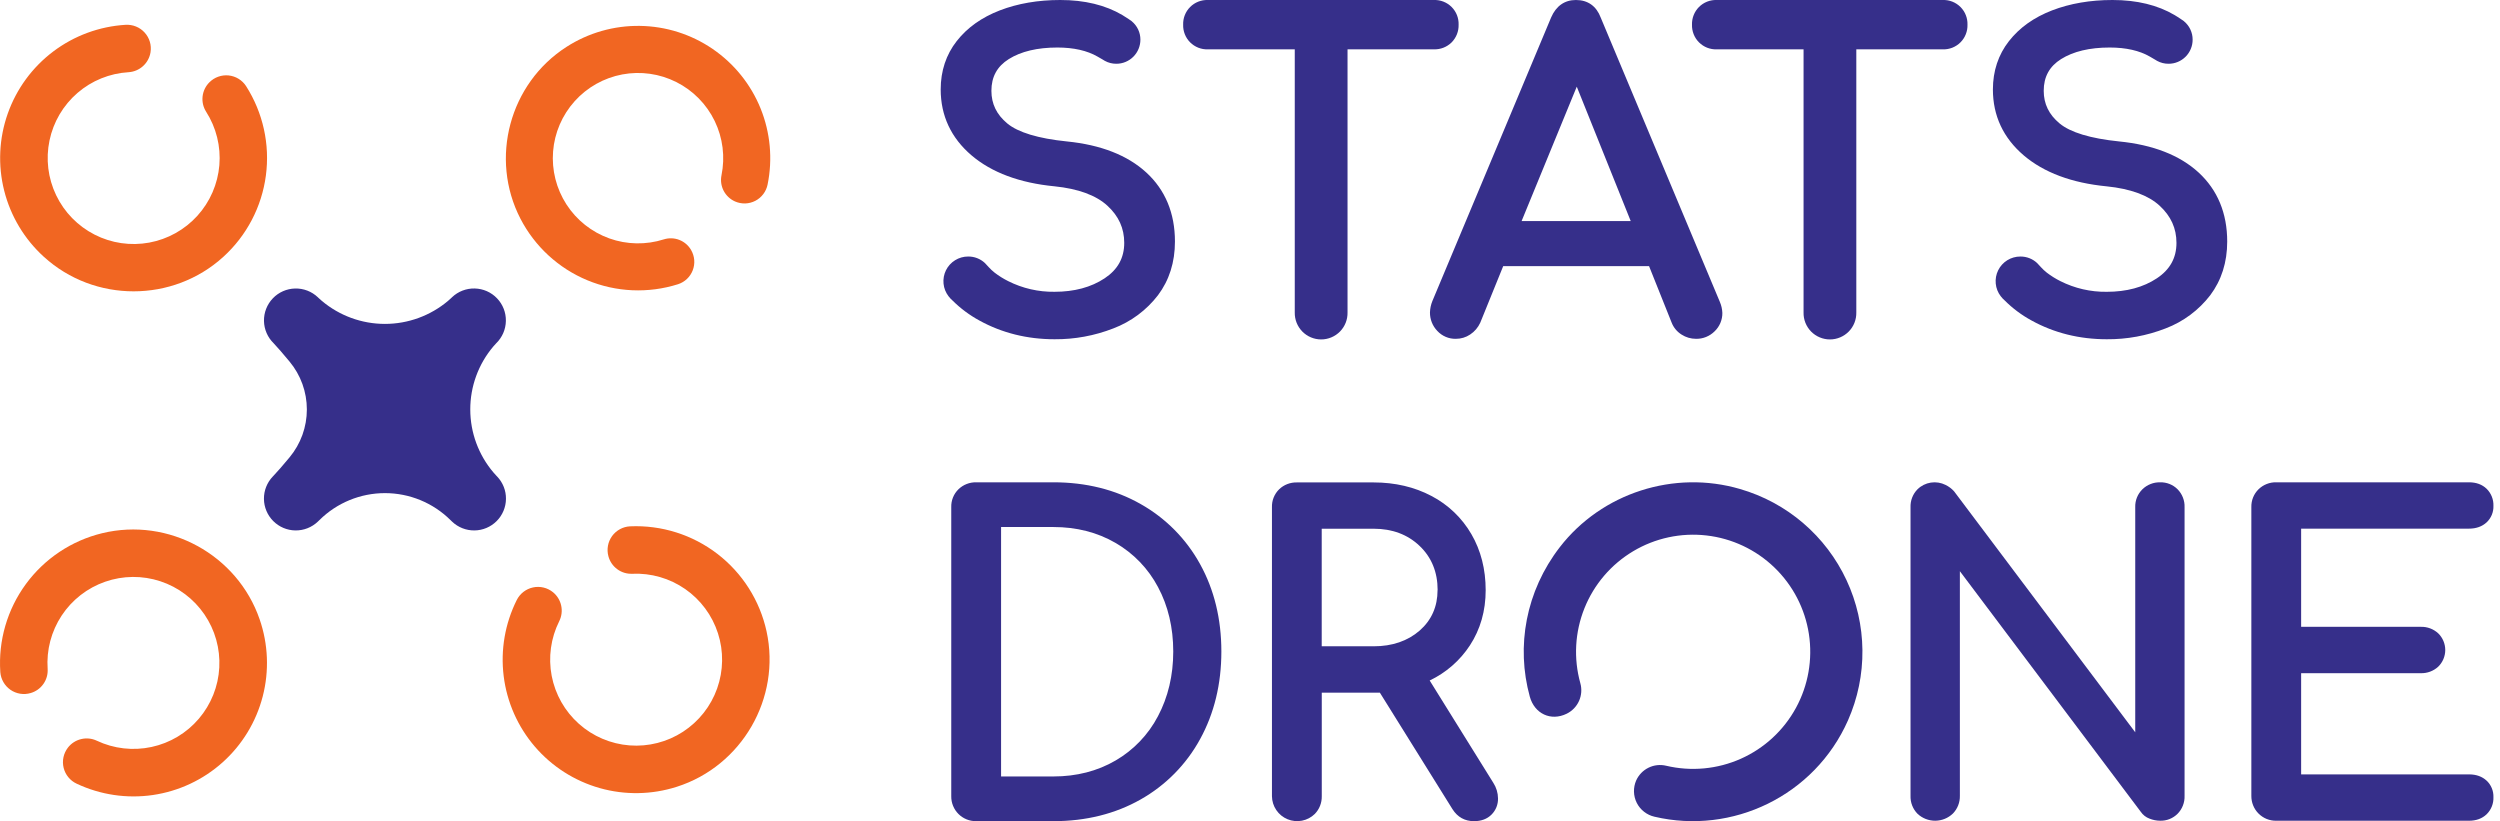 <svg width="137" height="45" viewBox="0 0 137 45" fill="none" xmlns="http://www.w3.org/2000/svg">
<g clip-path="url(#clip0_2264_1658)">
<path d="M27.243 26.113L27.203 26.072C27.155 26.021 27.102 25.963 27.046 25.897C26.225 24.934 25.773 23.71 25.771 22.445C25.768 21.179 26.216 19.953 27.034 18.987C27.09 18.921 27.142 18.862 27.192 18.811C27.523 18.49 27.714 18.05 27.722 17.588C27.731 17.126 27.556 16.68 27.236 16.347C26.917 16.013 26.478 15.82 26.016 15.809C25.554 15.798 25.107 15.97 24.772 16.288C24.758 16.303 24.745 16.316 24.731 16.328C24.68 16.377 24.622 16.429 24.556 16.485C23.588 17.302 22.361 17.75 21.094 17.75C19.827 17.75 18.601 17.302 17.633 16.485C17.567 16.43 17.509 16.378 17.458 16.329C17.445 16.317 17.431 16.303 17.417 16.289C17.082 15.971 16.634 15.799 16.173 15.81C15.711 15.821 15.272 16.014 14.953 16.347C14.633 16.681 14.458 17.127 14.466 17.589C14.475 18.051 14.666 18.49 14.997 18.812C15.206 19.03 15.521 19.397 15.868 19.815C16.481 20.552 16.816 21.48 16.816 22.439C16.816 23.397 16.481 24.325 15.868 25.062C15.518 25.484 15.2 25.852 14.988 26.072C14.976 26.086 14.962 26.099 14.948 26.114C14.633 26.444 14.459 26.884 14.464 27.34C14.469 27.797 14.653 28.233 14.976 28.556C15.299 28.879 15.735 29.063 16.191 29.068C16.648 29.073 17.088 28.899 17.418 28.584C17.433 28.57 17.446 28.556 17.46 28.544L17.505 28.5C18.461 27.554 19.751 27.023 21.096 27.023C22.441 27.023 23.731 27.554 24.686 28.5L24.732 28.544C24.746 28.556 24.759 28.57 24.773 28.584C25.103 28.899 25.544 29.073 26 29.068C26.457 29.063 26.893 28.879 27.216 28.556C27.539 28.233 27.722 27.797 27.727 27.34C27.733 26.884 27.559 26.444 27.244 26.114L27.243 26.113Z" fill="#362F8A"/>
<path d="M28.521 11.986C26.817 8.687 27.919 4.575 31.045 2.569C32.244 1.798 33.643 1.398 35.069 1.419C36.494 1.439 37.881 1.88 39.057 2.685C40.233 3.49 41.146 4.624 41.681 5.945C42.215 7.267 42.349 8.716 42.064 10.113C42.026 10.302 41.946 10.481 41.829 10.635C41.713 10.79 41.563 10.916 41.392 11.005C41.22 11.094 41.031 11.143 40.837 11.149C40.644 11.154 40.452 11.116 40.275 11.038C40.008 10.918 39.788 10.711 39.654 10.45C39.52 10.19 39.479 9.891 39.538 9.604C39.743 8.6 39.613 7.556 39.166 6.633C38.719 5.71 37.981 4.96 37.066 4.499C36.15 4.037 35.108 3.89 34.101 4.079C33.093 4.269 32.176 4.784 31.491 5.547C30.806 6.309 30.39 7.276 30.309 8.298C30.228 9.319 30.485 10.34 31.041 11.201C31.597 12.062 32.421 12.716 33.386 13.063C34.351 13.409 35.403 13.428 36.38 13.117C36.658 13.03 36.959 13.041 37.23 13.148C37.502 13.255 37.729 13.451 37.874 13.704C37.97 13.871 38.028 14.056 38.044 14.248C38.059 14.439 38.031 14.632 37.962 14.811C37.894 14.99 37.786 15.152 37.647 15.284C37.507 15.417 37.34 15.516 37.157 15.575C35.526 16.091 33.764 16.014 32.184 15.357C30.604 14.7 29.307 13.506 28.521 11.986Z" fill="#F16622"/>
<path d="M42.007 34.596C42.806 38.257 40.655 41.978 37.087 43.116C35.717 43.554 34.248 43.579 32.864 43.187C31.48 42.794 30.242 42.002 29.306 40.91C28.37 39.818 27.777 38.474 27.601 37.046C27.425 35.618 27.674 34.17 28.317 32.883C28.404 32.709 28.529 32.556 28.683 32.436C28.837 32.317 29.015 32.233 29.206 32.192C29.396 32.15 29.594 32.152 29.783 32.197C29.973 32.242 30.15 32.329 30.302 32.452C30.532 32.638 30.691 32.898 30.753 33.187C30.816 33.476 30.778 33.778 30.645 34.043C30.183 34.968 30.038 36.02 30.232 37.036C30.427 38.052 30.95 38.975 31.722 39.664C32.493 40.353 33.47 40.769 34.502 40.848C35.533 40.927 36.562 40.664 37.429 40.1C38.296 39.535 38.954 38.702 39.3 37.727C39.646 36.752 39.662 35.69 39.345 34.706C39.028 33.721 38.396 32.868 37.546 32.278C36.696 31.689 35.675 31.395 34.642 31.443C34.348 31.454 34.058 31.366 33.822 31.19C33.585 31.015 33.415 30.765 33.34 30.48C33.289 30.293 33.281 30.097 33.316 29.906C33.35 29.715 33.428 29.535 33.541 29.378C33.655 29.221 33.803 29.091 33.973 28.999C34.144 28.906 34.332 28.853 34.526 28.843C36.251 28.767 37.947 29.302 39.316 30.354C40.685 31.407 41.638 32.909 42.007 34.596Z" fill="#F16622"/>
<path d="M5.597 29.22C9.239 28.336 13.008 30.398 14.229 33.941C14.699 35.301 14.758 36.77 14.397 38.163C14.037 39.556 13.274 40.812 12.203 41.773C11.132 42.734 9.802 43.358 8.378 43.567C6.954 43.775 5.501 43.559 4.199 42.945C4.022 42.863 3.867 42.741 3.743 42.59C3.62 42.439 3.532 42.263 3.486 42.073C3.44 41.884 3.437 41.686 3.478 41.495C3.519 41.305 3.602 41.126 3.721 40.971C3.902 40.737 4.157 40.572 4.445 40.503C4.733 40.433 5.035 40.464 5.303 40.59C6.239 41.032 7.293 41.153 8.305 40.934C9.316 40.717 10.227 40.172 10.898 39.384C11.569 38.597 11.963 37.611 12.017 36.578C12.072 35.545 11.785 34.522 11.201 33.668C10.617 32.815 9.769 32.176 8.786 31.853C7.803 31.529 6.742 31.538 5.765 31.878C4.787 32.218 3.949 32.869 3.379 33.733C2.81 34.596 2.54 35.623 2.611 36.655C2.63 36.949 2.548 37.24 2.378 37.481C2.209 37.722 1.962 37.898 1.679 37.979C1.493 38.034 1.298 38.047 1.106 38.016C0.915 37.985 0.733 37.912 0.574 37.802C0.415 37.692 0.282 37.547 0.186 37.379C0.089 37.211 0.032 37.024 0.017 36.831C-0.099 35.108 0.397 33.399 1.418 32.007C2.439 30.614 3.92 29.627 5.597 29.22Z" fill="#F16622"/>
<path d="M12.241 14.073C9.47 16.596 5.174 16.596 2.403 14.073C1.338 13.105 0.582 11.845 0.23 10.45C-0.122 9.055 -0.055 7.587 0.423 6.23C0.901 4.873 1.769 3.687 2.918 2.821C4.067 1.955 5.446 1.447 6.882 1.36C7.077 1.348 7.272 1.38 7.452 1.453C7.633 1.526 7.795 1.639 7.926 1.784C8.058 1.928 8.155 2.1 8.211 2.287C8.267 2.474 8.28 2.671 8.249 2.864C8.203 3.155 8.058 3.423 7.839 3.621C7.621 3.82 7.341 3.938 7.046 3.957C6.013 4.018 5.029 4.417 4.246 5.093C3.463 5.769 2.924 6.684 2.713 7.697C2.501 8.71 2.629 9.764 3.076 10.697C3.523 11.63 4.265 12.389 5.187 12.859C6.108 13.329 7.159 13.482 8.177 13.295C9.194 13.108 10.122 12.591 10.817 11.824C11.511 11.058 11.934 10.084 12.021 9.053C12.107 8.022 11.851 6.991 11.294 6.12C11.136 5.871 11.069 5.576 11.102 5.283C11.135 4.99 11.267 4.718 11.476 4.51C11.613 4.373 11.778 4.268 11.961 4.203C12.143 4.138 12.338 4.114 12.531 4.134C12.724 4.155 12.91 4.217 13.075 4.319C13.24 4.42 13.381 4.557 13.486 4.72C14.414 6.175 14.798 7.912 14.57 9.623C14.343 11.335 13.518 12.911 12.241 14.073Z" fill="#F16622"/>
<path d="M79.549 2.323C79.675 2.195 79.774 2.043 79.84 1.877C79.906 1.71 79.937 1.531 79.932 1.352C79.938 1.173 79.906 0.994 79.841 0.828C79.775 0.661 79.675 0.51 79.549 0.383C79.422 0.256 79.27 0.157 79.104 0.091C78.937 0.025 78.759 -0.006 78.58 -0H66.189C66.01 -0.006 65.831 0.025 65.665 0.091C65.498 0.157 65.347 0.256 65.22 0.383C65.093 0.51 64.994 0.661 64.928 0.828C64.862 0.994 64.831 1.173 64.837 1.352C64.831 1.531 64.862 1.709 64.928 1.876C64.994 2.043 65.093 2.194 65.22 2.321C65.347 2.447 65.498 2.547 65.665 2.613C65.831 2.679 66.01 2.71 66.189 2.704H70.953V17.122C70.949 17.315 70.983 17.506 71.054 17.686C71.125 17.865 71.231 18.028 71.365 18.166C71.5 18.303 71.661 18.413 71.838 18.487C72.016 18.562 72.207 18.601 72.399 18.601C72.592 18.601 72.782 18.562 72.96 18.487C73.137 18.413 73.298 18.303 73.433 18.166C73.568 18.028 73.673 17.865 73.744 17.686C73.815 17.506 73.849 17.315 73.845 17.122V2.704H78.582C78.761 2.709 78.939 2.678 79.105 2.612C79.271 2.547 79.422 2.448 79.549 2.323Z" fill="#362F8A"/>
<path d="M94.249 16.546L87.721 0.968C87.484 0.335 87.016 0 86.359 0C85.741 0 85.273 0.329 85.002 0.956L78.493 16.501C78.412 16.699 78.368 16.91 78.362 17.123C78.359 17.499 78.502 17.862 78.763 18.133C78.892 18.273 79.05 18.385 79.226 18.46C79.401 18.535 79.591 18.572 79.782 18.567C80.061 18.569 80.334 18.486 80.565 18.331C80.808 18.171 81 17.945 81.12 17.679L82.376 14.583H90.368L91.604 17.674C91.71 17.948 91.901 18.18 92.15 18.335C92.384 18.486 92.657 18.567 92.937 18.567C93.127 18.572 93.317 18.537 93.493 18.465C93.67 18.394 93.831 18.287 93.965 18.152C94.1 18.022 94.207 17.866 94.279 17.693C94.351 17.52 94.388 17.335 94.385 17.148C94.377 16.94 94.331 16.736 94.249 16.546ZM83.384 12.113L86.407 4.749L89.363 12.113H83.384Z" fill="#362F8A"/>
<path d="M106.466 -0H94.073C93.894 -0.006 93.716 0.025 93.549 0.091C93.383 0.157 93.231 0.256 93.105 0.383C92.978 0.51 92.879 0.661 92.813 0.828C92.747 0.994 92.716 1.173 92.721 1.352C92.716 1.531 92.747 1.709 92.813 1.876C92.879 2.043 92.978 2.194 93.105 2.321C93.231 2.447 93.383 2.547 93.549 2.613C93.716 2.679 93.894 2.71 94.073 2.704H98.835V17.122C98.83 17.315 98.865 17.506 98.935 17.686C99.006 17.865 99.112 18.028 99.246 18.166C99.381 18.303 99.542 18.413 99.719 18.487C99.897 18.562 100.088 18.601 100.28 18.601C100.473 18.601 100.664 18.562 100.841 18.487C101.019 18.413 101.179 18.303 101.314 18.166C101.449 18.028 101.555 17.865 101.625 17.686C101.696 17.506 101.73 17.315 101.726 17.122V2.704H106.466C106.645 2.71 106.823 2.679 106.99 2.613C107.156 2.547 107.308 2.447 107.434 2.321C107.561 2.194 107.661 2.042 107.726 1.876C107.792 1.709 107.824 1.531 107.818 1.352C107.824 1.173 107.792 0.994 107.726 0.828C107.661 0.661 107.561 0.51 107.434 0.383C107.308 0.257 107.156 0.157 106.99 0.091C106.823 0.025 106.645 -0.006 106.466 -0Z" fill="#362F8A"/>
<path d="M64.387 13.237C64.387 14.376 64.071 15.362 63.457 16.179C62.826 17 61.979 17.63 61.011 17.997C59.984 18.398 58.89 18.599 57.788 18.591C56.293 18.591 54.907 18.246 53.675 17.567C53.13 17.271 52.63 16.899 52.192 16.462C52.159 16.428 52.121 16.395 52.088 16.363C52.055 16.33 52.012 16.277 51.98 16.235C51.825 16.034 51.73 15.794 51.706 15.543C51.681 15.291 51.727 15.037 51.839 14.81C51.951 14.583 52.125 14.393 52.34 14.26C52.555 14.127 52.803 14.056 53.056 14.057C53.396 14.054 53.724 14.182 53.972 14.413C54.053 14.489 54.27 14.763 54.506 14.942C54.738 15.12 54.986 15.275 55.247 15.405C56.035 15.802 56.906 16.002 57.788 15.99C58.869 15.99 59.79 15.745 60.536 15.25C61.254 14.772 61.608 14.135 61.608 13.308C61.608 12.51 61.306 11.844 60.687 11.274C60.068 10.703 59.084 10.341 57.788 10.21C55.875 10.025 54.345 9.454 53.24 8.514C52.121 7.56 51.55 6.342 51.55 4.902C51.55 3.886 51.847 2.994 52.428 2.252C53.009 1.511 53.795 0.954 54.791 0.569C55.774 0.191 56.889 0 58.102 0C59.439 0 60.581 0.279 61.507 0.826C61.62 0.892 61.733 0.969 61.847 1.043C61.903 1.082 61.96 1.119 62.012 1.157L62.026 1.171C62.173 1.293 62.291 1.446 62.372 1.619C62.453 1.792 62.494 1.981 62.494 2.172C62.494 2.345 62.46 2.517 62.394 2.677C62.328 2.838 62.231 2.984 62.109 3.106C61.986 3.229 61.841 3.327 61.681 3.393C61.521 3.46 61.349 3.494 61.176 3.494C60.955 3.496 60.737 3.441 60.543 3.334C60.505 3.315 60.472 3.291 60.435 3.268C60.345 3.216 60.251 3.164 60.147 3.102C59.577 2.772 58.834 2.604 57.946 2.604C56.846 2.604 55.954 2.817 55.283 3.237C54.643 3.638 54.329 4.21 54.329 4.975C54.329 5.693 54.614 6.278 55.198 6.764C55.782 7.251 56.889 7.591 58.466 7.751C60.321 7.935 61.785 8.507 62.815 9.451C63.858 10.407 64.387 11.683 64.387 13.237Z" fill="#362F8A"/>
<path d="M122.051 13.237C122.051 14.376 121.734 15.362 121.121 16.179C120.49 17 119.643 17.63 118.675 17.997C117.647 18.398 116.553 18.6 115.449 18.591C113.955 18.591 112.569 18.247 111.336 17.567C110.791 17.272 110.292 16.9 109.854 16.462C109.82 16.429 109.782 16.396 109.75 16.363C109.717 16.331 109.674 16.278 109.641 16.235C109.486 16.035 109.391 15.795 109.367 15.543C109.342 15.291 109.388 15.038 109.5 14.811C109.612 14.584 109.786 14.393 110.001 14.26C110.216 14.127 110.465 14.057 110.718 14.058C111.057 14.055 111.385 14.182 111.633 14.414C111.714 14.489 111.931 14.764 112.167 14.943C112.399 15.12 112.648 15.275 112.909 15.406C113.696 15.802 114.568 16.003 115.449 15.991C116.53 15.991 117.451 15.746 118.198 15.25C118.915 14.773 119.27 14.136 119.27 13.309C119.27 12.511 118.967 11.845 118.349 11.274C117.73 10.703 116.748 10.343 115.449 10.212C113.536 10.027 112.007 9.456 110.902 8.516C109.782 7.562 109.211 6.344 109.211 4.904C109.211 3.889 109.509 2.996 110.09 2.255C110.671 1.513 111.458 0.954 112.455 0.569C113.437 0.191 114.551 0 115.765 0C117.101 0 118.244 0.279 119.169 0.826C119.283 0.892 119.396 0.969 119.509 1.043C119.566 1.082 119.623 1.119 119.675 1.157C119.68 1.162 119.684 1.166 119.689 1.171C119.836 1.293 119.954 1.446 120.034 1.619C120.115 1.792 120.157 1.981 120.156 2.172C120.157 2.345 120.123 2.517 120.057 2.677C119.991 2.838 119.894 2.983 119.772 3.106C119.65 3.229 119.504 3.327 119.344 3.393C119.184 3.46 119.012 3.494 118.839 3.494C118.618 3.496 118.4 3.441 118.206 3.334C118.169 3.315 118.135 3.291 118.097 3.268C118.008 3.216 117.913 3.164 117.813 3.102C117.243 2.772 116.501 2.604 115.612 2.604C114.512 2.604 113.62 2.817 112.949 3.237C112.309 3.638 111.996 4.21 111.996 4.975C111.996 5.693 112.28 6.278 112.865 6.764C113.449 7.251 114.555 7.591 116.132 7.751C117.988 7.935 119.452 8.507 120.481 9.451C121.521 10.407 122.051 11.683 122.051 13.237Z" fill="#362F8A"/>
<path d="M62.505 27.62C61.115 26.83 59.509 26.43 57.729 26.43H53.494C53.316 26.427 53.138 26.458 52.971 26.524C52.805 26.589 52.653 26.687 52.525 26.811C52.394 26.939 52.291 27.092 52.223 27.262C52.155 27.431 52.123 27.613 52.129 27.795V43.634C52.126 43.814 52.16 43.993 52.228 44.16C52.295 44.327 52.396 44.478 52.523 44.605C52.651 44.733 52.802 44.833 52.969 44.901C53.136 44.969 53.314 45.002 53.494 45H57.729C59.508 45 61.116 44.599 62.505 43.811C63.881 43.035 65.011 41.888 65.767 40.501C66.539 39.097 66.931 37.483 66.931 35.703C66.931 33.924 66.539 32.313 65.766 30.917C65.008 29.535 63.878 28.393 62.505 27.62ZM57.729 42.55H54.859V28.881H57.729C58.99 28.881 60.134 29.172 61.128 29.75C62.117 30.321 62.924 31.16 63.458 32.169C64.013 33.204 64.294 34.393 64.294 35.702C64.294 37.011 64.01 38.204 63.458 39.246C62.927 40.261 62.119 41.105 61.128 41.679C60.136 42.257 58.991 42.55 57.729 42.55Z" fill="#362F8A"/>
<path d="M78.346 37.291C79.243 36.865 80.005 36.2 80.549 35.37C81.124 34.492 81.415 33.472 81.415 32.341C81.415 31.197 81.152 30.164 80.632 29.271C80.116 28.381 79.357 27.655 78.444 27.179C77.513 26.687 76.447 26.437 75.274 26.437H71.066C70.888 26.433 70.711 26.464 70.545 26.528C70.379 26.592 70.228 26.688 70.099 26.811C69.968 26.939 69.866 27.092 69.797 27.262C69.729 27.431 69.697 27.613 69.703 27.796V43.634C69.706 43.905 69.789 44.169 69.941 44.393C70.093 44.617 70.307 44.791 70.557 44.894C70.807 44.998 71.082 45.025 71.348 44.973C71.614 44.922 71.858 44.793 72.051 44.604C72.176 44.475 72.274 44.324 72.339 44.157C72.405 43.991 72.436 43.813 72.433 43.634V37.958H75.617L79.598 44.346C79.875 44.78 80.272 45 80.776 45C81.174 45 81.497 44.879 81.735 44.64C81.852 44.524 81.943 44.385 82.005 44.232C82.066 44.079 82.095 43.916 82.091 43.751C82.088 43.449 81.999 43.154 81.835 42.901L78.346 37.291ZM78.778 32.338C78.778 33.24 78.448 33.986 77.799 34.554C77.149 35.123 76.295 35.417 75.277 35.417H72.43V28.974H75.277C76.293 28.974 77.14 29.291 77.794 29.916C78.449 30.54 78.782 31.352 78.782 32.334L78.778 32.338Z" fill="#362F8A"/>
<path d="M118.374 26.431C118.196 26.427 118.018 26.458 117.852 26.524C117.686 26.589 117.534 26.687 117.406 26.811C117.276 26.939 117.173 27.092 117.105 27.261C117.037 27.43 117.005 27.612 117.011 27.794V40.13L107.084 26.925C106.953 26.779 106.794 26.66 106.618 26.574C106.368 26.448 106.086 26.404 105.81 26.446C105.534 26.489 105.278 26.617 105.079 26.813C104.952 26.942 104.853 27.096 104.787 27.264C104.721 27.433 104.691 27.613 104.697 27.794V43.612C104.691 43.793 104.721 43.974 104.787 44.142C104.853 44.311 104.952 44.465 105.079 44.594C105.342 44.842 105.691 44.978 106.053 44.976C106.414 44.973 106.761 44.832 107.021 44.58C107.145 44.452 107.243 44.3 107.308 44.134C107.373 43.968 107.405 43.791 107.401 43.612V31.301L117.316 44.489C117.433 44.66 117.6 44.79 117.794 44.861C117.979 44.935 118.175 44.974 118.374 44.976C118.552 44.981 118.728 44.949 118.893 44.884C119.057 44.818 119.207 44.719 119.332 44.594C119.459 44.465 119.559 44.311 119.624 44.142C119.69 43.974 119.721 43.793 119.714 43.612V27.794C119.721 27.613 119.69 27.433 119.624 27.264C119.558 27.096 119.459 26.942 119.332 26.813C119.207 26.687 119.057 26.589 118.893 26.523C118.728 26.457 118.552 26.426 118.374 26.431Z" fill="#362F8A"/>
<path d="M136.265 42.779C136.019 42.551 135.696 42.436 135.299 42.436H126.102V36.891H132.659C133.011 36.901 133.354 36.774 133.613 36.535C133.736 36.416 133.833 36.274 133.899 36.117C133.965 35.96 134 35.791 134 35.62C134 35.45 133.965 35.281 133.899 35.124C133.833 34.967 133.736 34.824 133.613 34.706C133.354 34.467 133.011 34.339 132.659 34.35H126.102V28.97H135.299C135.694 28.97 136.019 28.853 136.266 28.626C136.389 28.511 136.486 28.37 136.551 28.214C136.615 28.058 136.646 27.89 136.64 27.722C136.646 27.549 136.616 27.376 136.552 27.214C136.488 27.053 136.391 26.907 136.267 26.785C136.021 26.549 135.698 26.43 135.299 26.43H124.739C124.56 26.426 124.383 26.457 124.216 26.523C124.05 26.588 123.898 26.686 123.77 26.81C123.64 26.938 123.537 27.091 123.469 27.26C123.401 27.429 123.369 27.611 123.374 27.793V43.612C123.372 43.792 123.405 43.971 123.473 44.137C123.54 44.304 123.641 44.456 123.768 44.583C123.895 44.71 124.047 44.811 124.213 44.879C124.38 44.946 124.559 44.98 124.739 44.977H135.299C135.696 44.977 136.021 44.857 136.268 44.621C136.392 44.499 136.489 44.352 136.553 44.191C136.617 44.029 136.647 43.856 136.64 43.682C136.645 43.513 136.615 43.345 136.55 43.19C136.486 43.034 136.389 42.894 136.266 42.779H136.265Z" fill="#362F8A"/>
<path d="M89.662 42.771C89.799 42.465 90.038 42.218 90.339 42.07C90.639 41.922 90.981 41.885 91.307 41.963C92.676 42.287 94.114 42.152 95.399 41.579C96.684 41.006 97.745 40.026 98.419 38.79C99.092 37.555 99.341 36.132 99.127 34.742C98.913 33.351 98.247 32.069 97.233 31.094C96.219 30.118 94.912 29.503 93.514 29.343C92.116 29.183 90.704 29.487 89.496 30.208C88.288 30.929 87.35 32.027 86.827 33.334C86.304 34.64 86.225 36.082 86.602 37.438C86.693 37.76 86.668 38.104 86.532 38.409C86.396 38.715 86.157 38.963 85.856 39.111C84.986 39.538 84.092 39.111 83.834 38.179C83.072 35.419 83.614 32.396 85.477 29.985C87.775 27.012 91.749 25.74 95.356 26.798C96.629 27.167 97.808 27.804 98.814 28.666C99.82 29.527 100.63 30.594 101.19 31.795C101.751 32.996 102.047 34.302 102.061 35.627C102.075 36.952 101.805 38.264 101.27 39.476C99.436 43.618 94.923 45.756 90.666 44.756C90.459 44.709 90.264 44.617 90.097 44.486C89.929 44.356 89.792 44.19 89.696 44C89.6 43.81 89.548 43.602 89.542 43.389C89.536 43.177 89.577 42.966 89.662 42.771Z" fill="#362F8A"/>
</g>
<defs>
<clipPath id="clip0_2264_1658">
<rect width="136.64" height="45" fill="white"/>
</clipPath>
</defs>
</svg>
